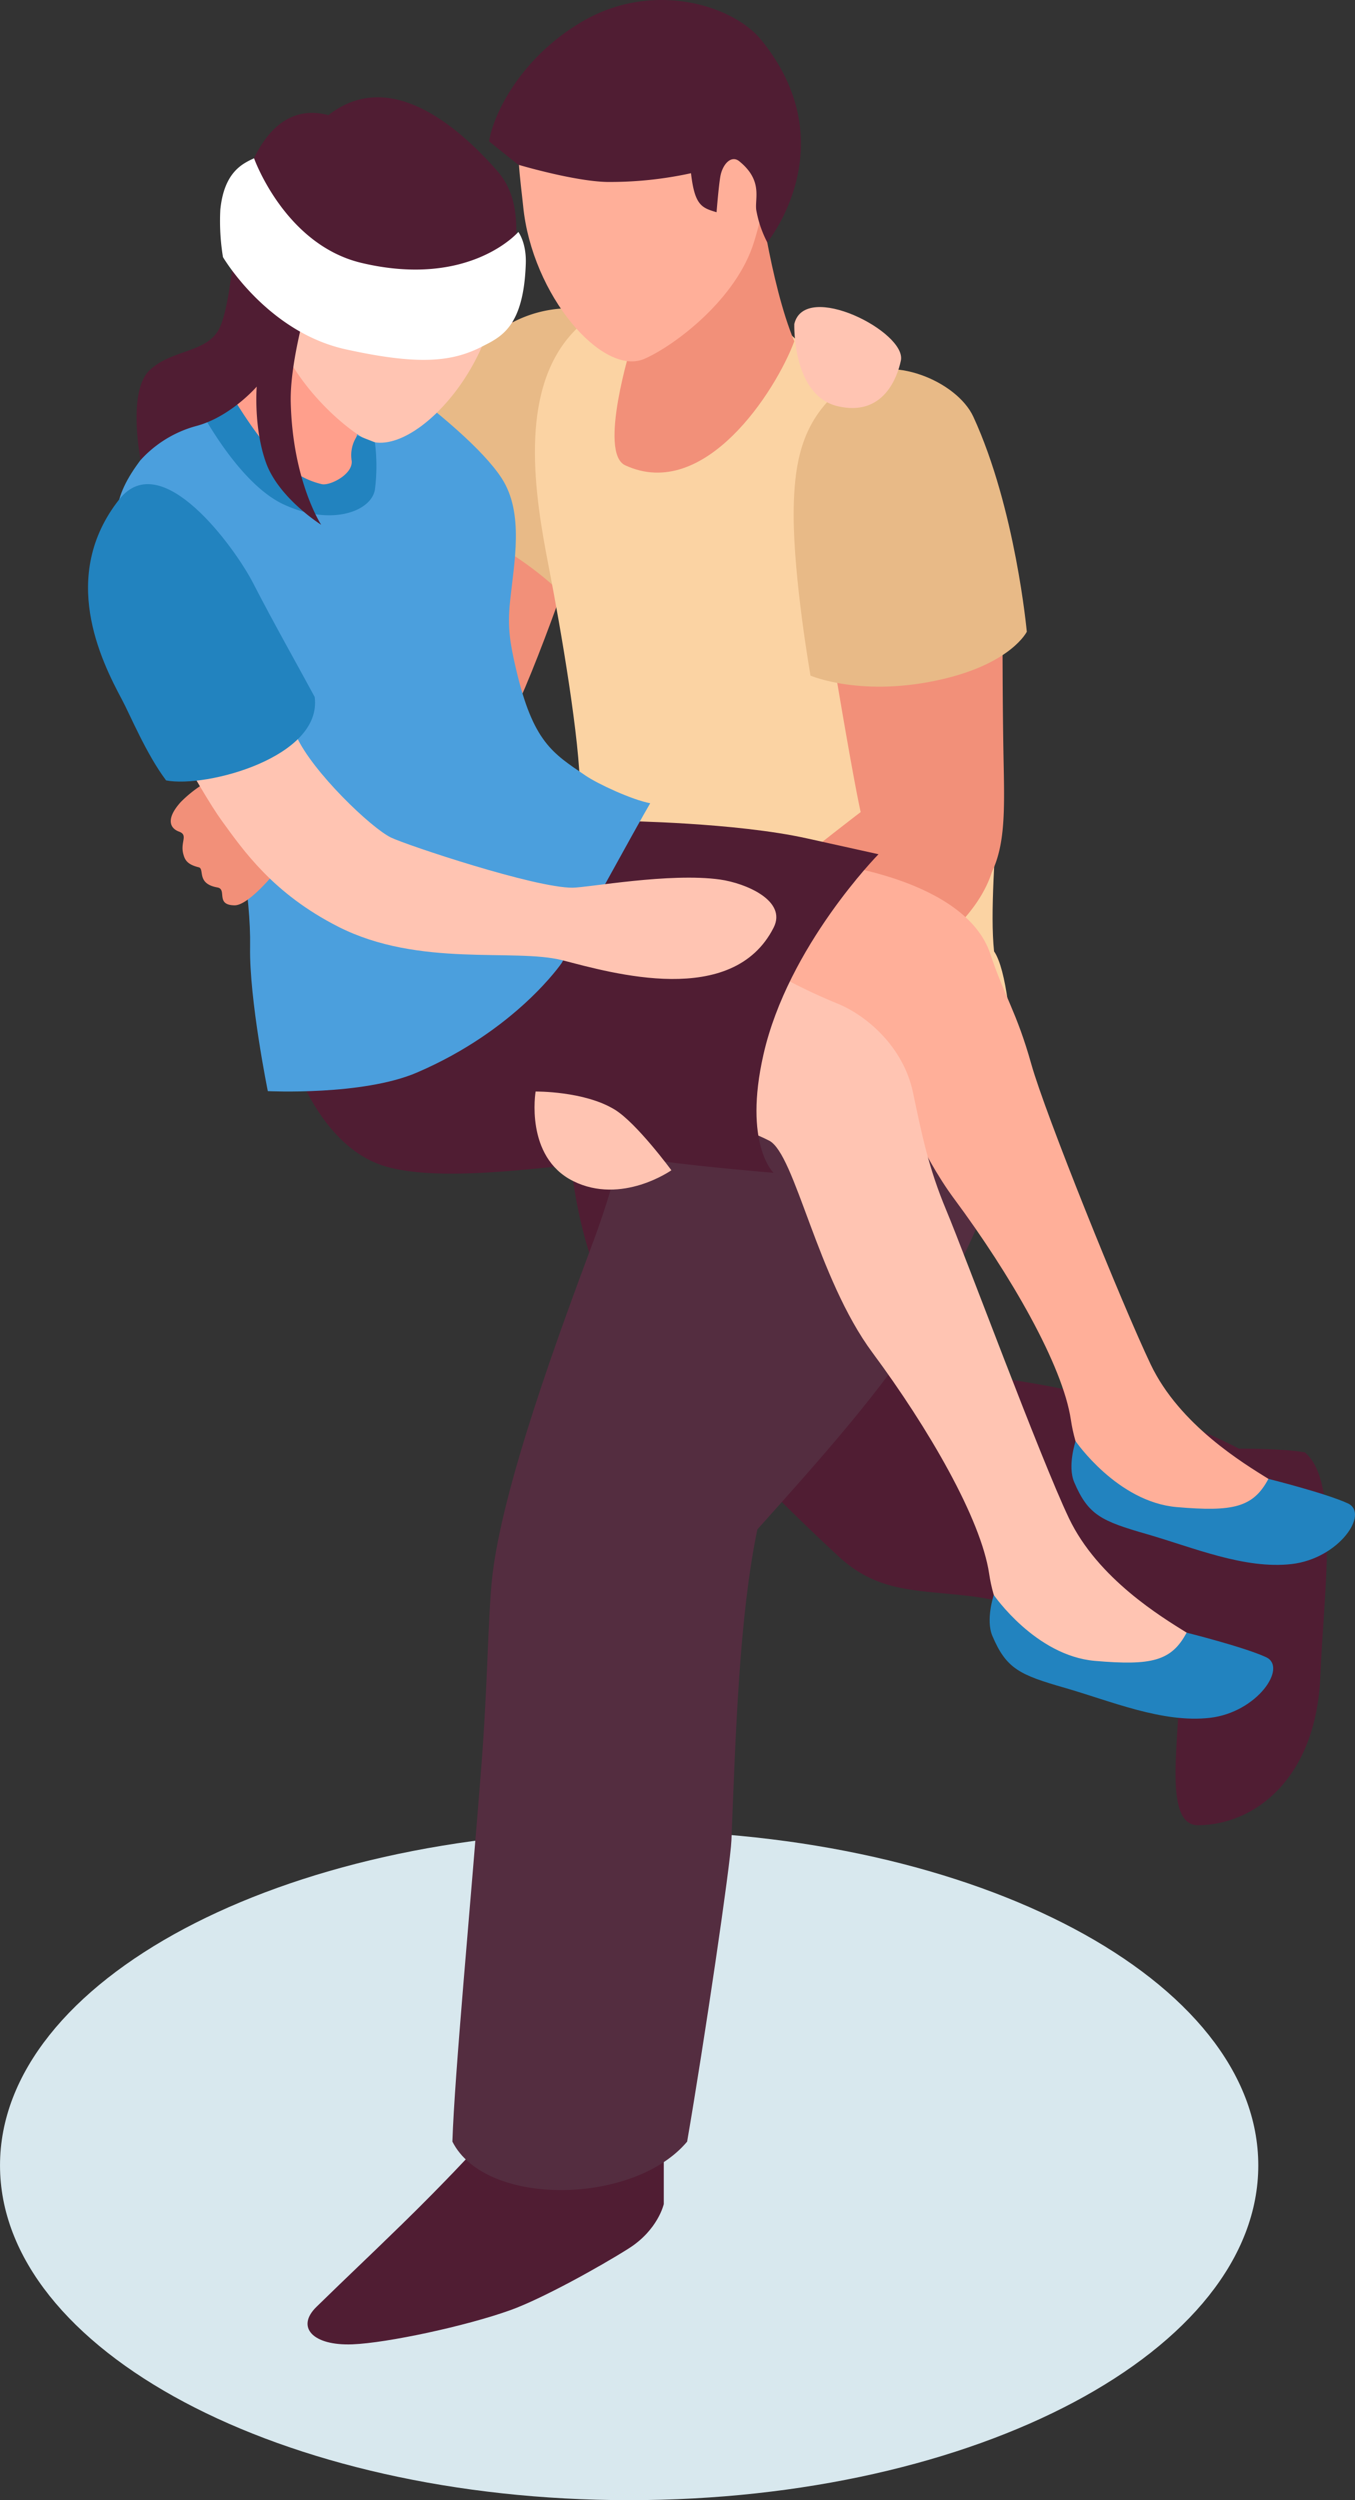 <svg id="Componente_54_1" data-name="Componente 54 – 1" xmlns="http://www.w3.org/2000/svg" width="297.847" height="549.383" viewBox="0 0 297.847 549.383">
  <rect x="0" y="0" width="297.847" height="549.383" fill="#333333" stroke="none"/>
  <path id="Trazado_631" data-name="Trazado 631" d="M1236.092,357.182c0,40.635-61.917,73.557-138.3,73.557-76.37,0-138.285-32.922-138.285-73.557s61.915-73.557,138.285-73.557C1174.175,283.625,1236.092,316.551,1236.092,357.182Z" transform="translate(-959.504 118.645)" fill="#d8e8ee"/>
  <g id="Grupo_304" data-name="Grupo 304" transform="translate(19.351)">
    <g id="Grupo_299" data-name="Grupo 299" transform="translate(44.514)">
      <path id="Trazado_632" data-name="Trazado 632" d="M1000.5,98.146c4.057-1.336,13.538-.381,21.82-1.1,10.867-.944,16.281-3.625,16.281-3.625s5.716,10.136,6.354,16.673c.531,5.444,1.81,16.673,1.81,16.673l-53.707-7.7S991.125,101.235,1000.5,98.146Z" transform="translate(-992.895 -28.848)" fill="#ea476a"/>
      <path id="Trazado_633" data-name="Trazado 633" d="M1102.035,275.438s3.658,9.1,3.509,16.877c-.22,11.378-3.165,28.315,4.211,28.264,12.415-.084,25.969-10.231,26.865-32.859.737-18.641,4.323-42.7-3.421-49.073-4.748-.877-14.49-.828-14.49-.828Z" transform="translate(-910.249 80.499)" fill="#501d33"/>
      <path id="Trazado_634" data-name="Trazado 634" d="M1028.338,180.958s-6.721,52.034,14.87,77.374a514.393,514.393,0,0,0,43.673,45.871c8.76,8.326,16.975,7.641,29.3,9.08s49.345,12.294,49.345,12.294,15.935-31.508,9.74-44.7c-25.16-13.076-55.6-15.792-55.6-15.792l-17.181-30.135Z" transform="translate(-966.805 37.441)" fill="#501d33"/>
      <path id="Trazado_635" data-name="Trazado 635" d="M1049.9,100.356c-8.324.58-17.878,6.95-21.676,13.35-6.691,11.273-6.414,18.518-6.691,29.156-.2,7.507-.668,25.364-14.578,32.413-2.153,1.091-7.576,5.084-14.035,10.074,1.82,9.125,6.071,17.476,11.067,25.392,6.384-2.615,11.819-4.806,14.161-5.846,11.32-5.029,20.591-18.035,23.695-24.449,6.659-13.766,17.109-45.344,17.109-45.344Z" transform="translate(-992.876 -23.595)" fill="#f29079"/>
      <path id="Trazado_636" data-name="Trazado 636" d="M1031.809,326.238s-6.827,7.424-15.947,16.314c-8.438,8.229-11.053,10.6-18.883,18.24-4.574,4.463-.808,8.567,7.909,8.233,7.663-.3,25.014-4.026,34.723-7.514,6.9-2.478,19.537-9.466,26-13.55s7.718-9.756,7.718-9.756V324.476Z" transform="translate(-991.285 146.12)" fill="#501d33"/>
      <path id="Trazado_637" data-name="Trazado 637" d="M1060.993,169.245s-5.565,44.608-16.726,74.574c-7.14,19.172-20.516,54.884-22.477,75.165-.819,8.473-.947,23.315-2.235,39.942-2.406,31.033-5.948,68.415-6.414,83.1,7.31,14.457,39.923,13.944,51.6,0,3.792-22.038,9.524-60.922,9.735-66.2.923-23.2,1.7-49.1,5.7-68.318,26.376-29.543,56.309-61.961,55.995-103.228C1136.052,188.907,1060.993,169.245,1060.993,169.245Z" transform="translate(-977.564 28.571)" fill="#542d40"/>
      <path id="Trazado_638" data-name="Trazado 638" d="M1043.244,95.261a27.143,27.143,0,0,0-17.892,8.565c-8.033,8.479-20.446,34.664-20.446,34.664s23.229,2.574,41.988,22.857c6.286,6.8,8.568-60.107,8.119-62.425S1043.244,95.261,1043.244,95.261Z" transform="translate(-983.8 -27.453)" fill="#e8ba87"/>
      <path id="Trazado_639" data-name="Trazado 639" d="M1081.1,104.191s9.187,3.421,15.731,6.129,18.7,18.773,17.762,34.463c-.467,7.844,12.018,29.156,10.684,58.527-.613,13.538-1.78,26.58-.888,35.1,2.75,3.927,3.956,17.179,3.956,23.8-8.431,10.551-23,15.286-66.524,10.551-23.646-2.573-37.257-20.584-35.388-26.072,1.017-2.986,5-10.712.086-21.542-4.486-9.883,6.864-16.731,6.864-21.829,0-11.18-4.172-35.5-6.95-49.783-2.984-15.343-6.623-37.964,5.182-50.9C1047.8,84.908,1071.384,94.568,1081.1,104.191Z" transform="translate(-969.745 -29.354)" fill="#fbd3a3"/>
      <path id="Trazado_640" data-name="Trazado 640" d="M1037.166,115.314s-7.41,23.725-1.386,26.5c17.5,8.083,33.147-16.46,37.157-27.262-5.326-12.657-8.152-35.287-8.152-35.287Z" transform="translate(-962.207 -39.563)" fill="#f29079"/>
      <g id="Grupo_298" data-name="Grupo 298" transform="translate(50.069 7.645)">
        <path id="Trazado_641" data-name="Trazado 641" d="M1067.41,66.315c-9.153-7.486-37.029-10.022-45.161,13-1.791,5.07-.315,14.13.2,19.347,1.927,19.63,17.493,37.6,26.693,33.553,6.521-2.868,20.228-13.058,24.088-25.768C1077.573,92.14,1079.335,76.066,1067.41,66.315Z" transform="translate(-1021.388 -61.024)" fill="#ffaf99"/>
      </g>
      <path id="Trazado_642" data-name="Trazado 642" d="M1067.831,182c-1.234,6.425,13.244,14.1,26.232,14.777,5.6-6.771,4.963-16.745,4.738-29.966-.176-10.319-.22-21.9-.185-37.61-13.2,2.479-26.142,5.762-38.646,10.986a28.346,28.346,0,0,1,.952,3.606C1062.252,151.6,1066.084,174.8,1067.831,182Z" transform="translate(-942.102 -1.754)" fill="#f29079"/>
      <path id="Trazado_643" data-name="Trazado 643" d="M1095.335,113.318c-3.611-7.846-18.361-14.014-26.485-8.2-9.985,7.145-12.96,15.334-13.02,29.471s3.7,35.595,3.7,35.595,11.44,4.945,29.235.729c14.979-3.546,18.314-10.37,18.314-10.37S1104.6,133.439,1095.335,113.318Z" transform="translate(-945.238 -21.726)" fill="#e8ba87"/>
      <path id="Trazado_644" data-name="Trazado 644" d="M1095.854,154.412s-10.349,7.546-24.9,19.275-36.783,38.368-36.783,38.368l19.929,12.324s32.115-23.32,40.983-28.332,17.987-12.838,20.8-22C1118.329,166.1,1095.854,154.412,1095.854,154.412Z" transform="translate(-961.639 17.339)" fill="#f29079"/>
      <path id="Trazado_645" data-name="Trazado 645" d="M1024.147,92.872s12.113,3.606,19.441,3.782a83.051,83.051,0,0,0,18.523-1.919c.808,7.071,2.353,7.605,5.62,8.575,0,0,.409-5.254.8-7.686.45-2.848,2.412-4.962,4.2-3.509,5.244,4.265,3.364,8.15,3.725,10.709a24.742,24.742,0,0,0,2.416,7.1s17.509-21.322-1.339-44.494c-6.173-7.586-23.77-13.141-39.343-4.012-13.766,8.069-19.637,20.686-20.449,26.324C1021.146,90.5,1024.147,92.872,1024.147,92.872Z" transform="translate(-974.085 -56.674)" fill="#501d33"/>
    </g>
    <g id="Grupo_303" data-name="Grupo 303" transform="translate(0 21.378)">
      <g id="Grupo_302" data-name="Grupo 302">
        <path id="Trazado_646" data-name="Trazado 646" d="M1072.133,164.629s30.441,3.242,35.978,19.985c3.021,9.132,5.753,12.626,9,24.2,3.065,10.911,19.848,52.533,26.21,65.9s20.52,21.829,25.888,25.176-.671,15.543-11.4,12.058-12.16-4.486-17.367-4.69-12.853-8.21-14.643-20.3-13.394-32.075-25.64-48.574c-7.353-9.906-12.78-23.524-16.954-33.794-2.778-6.836-36.973-17.915-38.835-19.692C1039.707,180.446,1072.133,164.629,1072.133,164.629Z" transform="translate(-909.75 3.698)" fill="#ffaf99"/>
        <path id="Trazado_647" data-name="Trazado 647" d="M1113.694,251.367c12.455,1.09,16.871.051,20.178-6.2,0,0,12.67,3.17,17.464,5.388s-1.958,12.139-12.355,13.331-21.755-3.676-31.859-6.584c-9.909-2.85-12.867-4.154-15.944-11.417-1.515-3.574.313-9,.313-9S1100.637,250.227,1113.694,251.367Z" transform="translate(-874.411 58.419)" fill="#2283bf"/>
        <path id="Trazado_648" data-name="Trazado 648" d="M1045.2,170.182c4.557.118,18.683,12.821,39.055,21.094,6.177,2.508,14.4,9.345,16.536,19.5,1.979,9.414,3.441,16.613,7.3,25.837,4.372,10.456,20.605,54.322,26.967,67.689s20.52,21.829,25.888,25.178-.67,15.543-11.4,12.058-12.16-4.486-17.367-4.692-12.852-8.208-14.643-20.3-13.394-32.075-25.64-48.574-16.991-43.668-22.727-46.609c-11.575-5.943-31.017-7.126-35.514-16.216C1028.054,193.841,1031.528,169.83,1045.2,170.182Z" transform="translate(-919.457 7.9)" fill="#ffc4b2"/>
        <path id="Trazado_649" data-name="Trazado 649" d="M992.352,207.359s5.81,23.359,22.061,27.946,48.625-2.773,59.666-1.3,25.392,2.634,25.392,2.634-6.676-6.317-2.212-25.988c5.41-23.844,25.287-44.01,25.287-44.01l-15.757-3.49c-15.755-3.492-40.438-3.811-40.438-3.811Z" transform="translate(-948.792 -0.308)" fill="#501d33"/>
        <path id="Trazado_650" data-name="Trazado 650" d="M1103.462,270.6c12.457,1.088,16.871.049,20.178-6.2,0,0,12.67,3.168,17.464,5.388s-1.959,12.139-12.354,13.329-21.757-3.674-31.861-6.583c-9.909-2.85-12.867-4.154-15.944-11.417-1.513-3.576.311-9,.311-9S1090.406,269.455,1103.462,270.6Z" transform="translate(-882.159 72.981)" fill="#2283bf"/>
        <path id="Trazado_651" data-name="Trazado 651" d="M984.649,119.046c-11.742,12.469-12.5,17.144-11.8,25.1.728,8.361-3.834,10.445-3.834,10.445s24.617,25.22,27.478,39.064,5.8,28.685,5.6,40.146,3.894,31.638,3.894,31.638,20.838,1.033,32.757-4.077c21.883-9.384,31.843-24.085,31.843-24.085s17.508-31.887,19.455-35.1c-4-.754-11.521-4.239-14.218-6.078-7.2-4.91-11.524-7.328-15.271-23.387-1.318-5.646-1.914-9.141-1.33-14.78.9-8.714,3.138-19.458-1.8-27.123-8.141-12.626-39.99-33.194-39.99-33.194S995.714,107.3,984.649,119.046Z" transform="translate(-966.468 -47.05)" fill="#4b9fdd"/>
        <path id="Trazado_652" data-name="Trazado 652" d="M980.127,159.853a26.9,26.9,0,0,1,9.992-6.374c4.007-1.269,5.036,1.095,5.258,4.681,3.617.494,3.7,2.016,3.126,4.759,2.534.339,3.632,1.06,3.513,4.627,1.9.74,2.675,2.668.294,5.936-1.661,2.277-7.37,9.11-10.364,9.085-4.307-.037-1.569-3.537-3.774-3.926-4.7-.826-2.761-4.1-4.11-4.432-2.585-.629-3.052-1.673-3.384-2.884-.74-2.68,1.158-4.182-.947-4.955S976.86,163.455,980.127,159.853Z" transform="translate(-959.728 -5.007)" fill="#f29079"/>
        <path id="Trazado_653" data-name="Trazado 653" d="M1007.572,156.886c3.518,7.734,16.381,20.077,20.772,22.187,3.5,1.683,31.645,11.072,39.886,11.013,3.478-.026,21.393-3.353,32.441-1.791,5.569.787,14.78,4.618,11.765,10.563-8.993,17.72-35.558,9.976-46.383,7.184-10.589-2.731-31.5,1.676-49.331-7.389-14.255-7.25-20.773-16.641-25.617-23.32s-15.842-27.364-15.842-27.364l23.175-9.881S1004.055,149.156,1007.572,156.886Z" transform="translate(-961.733 -16.401)" fill="#ffc4b2"/>
        <path id="Trazado_654" data-name="Trazado 654" d="M1003.873,139c4.277,8.349,11,20.28,13.513,24.978,1.743,13.239-23.9,20.056-32.66,18.339-4.363-5.8-7.909-14.4-9.677-17.7-4.687-8.744-13.874-27.267-.612-44.068C983.719,108.79,999.931,131.3,1003.873,139Z" transform="translate(-967.564 -32.207)" fill="#2283bf"/>
        <g id="Grupo_301" data-name="Grupo 301" transform="translate(29.078)">
          <g id="Grupo_300" data-name="Grupo 300" transform="translate(0 10.913)">
            <path id="Trazado_655" data-name="Trazado 655" d="M1018.305,118.1s-4.412,8.287-5.34,15.921c2.2,6.085-7.3,8.412-11.842,4.769-8.189-6.57-17.337-15.683-17-21.569a90.613,90.613,0,0,1,23.015-29.179Z" transform="translate(-984.111 -65.213)" fill="#ff9f8c"/>
            <path id="Trazado_656" data-name="Trazado 656" d="M1003.316,78.314c9.619-5.846,30.94-5.8,36.345,16.806,5.667,23.705-18.024,50.075-28.534,44.061-5.887-3.365-17.848-14.378-20.235-26.8C988.205,98.408,995.842,82.853,1003.316,78.314Z" transform="translate(-979.393 -75.049)" fill="#ffc4b2"/>
          </g>
          <path id="Trazado_657" data-name="Trazado 657" d="M986.173,96.507c.965-9.162,6.21-27.482,20.263-23.746,12.253-9.57,26.21-.125,37.076,12.211,6.535,7.419,3.889,17.68,2.578,30.132,0,0-21.073,2.889-31.395-5.216-18.681,7.145-14.949,11.441-17.023,14.845C991.517,116.863,984.85,109.07,986.173,96.507Z" transform="translate(-982.678 -68.839)" fill="#501d33"/>
        </g>
        <path id="Trazado_658" data-name="Trazado 658" d="M987.925,102.971l-6.869,6.95s8.777,17.662,19.316,22.546,19.251,1.464,20.033-3.253a40.882,40.882,0,0,0,0-10.4l-3.841-1.511a7.524,7.524,0,0,0-1.285,5.407c.513,3.075-4.783,5.709-6.554,5.291-6.484-1.531-11.694-6.456-18.975-18.151A11.869,11.869,0,0,1,987.925,102.971Z" transform="translate(-957.347 -42.992)" fill="#2283bf"/>
        <path id="Trazado_659" data-name="Trazado 659" d="M1012.873,96.4s-5.609,16.947-5.349,27.564c.427,17.348,6.692,26.889,6.692,26.889s-9.354-5.853-12.144-13.687c-2.754-7.728-2.024-16.673-2.024-16.673s-5.792,6.709-13.371,8.674a25.6,25.6,0,0,0-12.151,7.454s-2.98-15.04,1.972-19.729,12.824-3.734,15.441-9.415,3.6-22.9,3.6-22.9Z" transform="translate(-962.966 -56.916)" fill="#501d33"/>
        <path id="Trazado_660" data-name="Trazado 660" d="M991.571,76.464c-2.462,1.156-6.574,2.956-7.414,11.308a48.9,48.9,0,0,0,.582,10.408s9.63,16.451,26.986,20.268c15.935,3.506,23.273,2.806,29.935-.594,4.142-2.116,9.185-4.237,9.644-18.26.153-4.627-1.641-6.939-1.641-6.939s-10.695,12.429-34.447,6.811C998.313,95.467,991.571,76.464,991.571,76.464Z" transform="translate(-955.079 -63.065)" fill="#fff"/>
      </g>
      <path id="Trazado_661" data-name="Trazado 661" d="M1055.912,98.788s-.517,15.7,9.526,18.068,13.125-6.349,13.9-10.022C1080.661,100.565,1058.24,89.153,1055.912,98.788Z" transform="translate(-900.665 -48.976)" fill="#ffc4b2"/>
    </g>
    <path id="Trazado_662" data-name="Trazado 662" d="M1023.655,193.167s-2.443,14.339,8.244,19.671,21.6-2.371,21.6-2.371-7.635-10.378-12.447-13.325C1034.345,193.032,1023.655,193.167,1023.655,193.167Z" transform="translate(-925.27 46.686)" fill="#ffc4b2"/>
  </g>
</svg>
